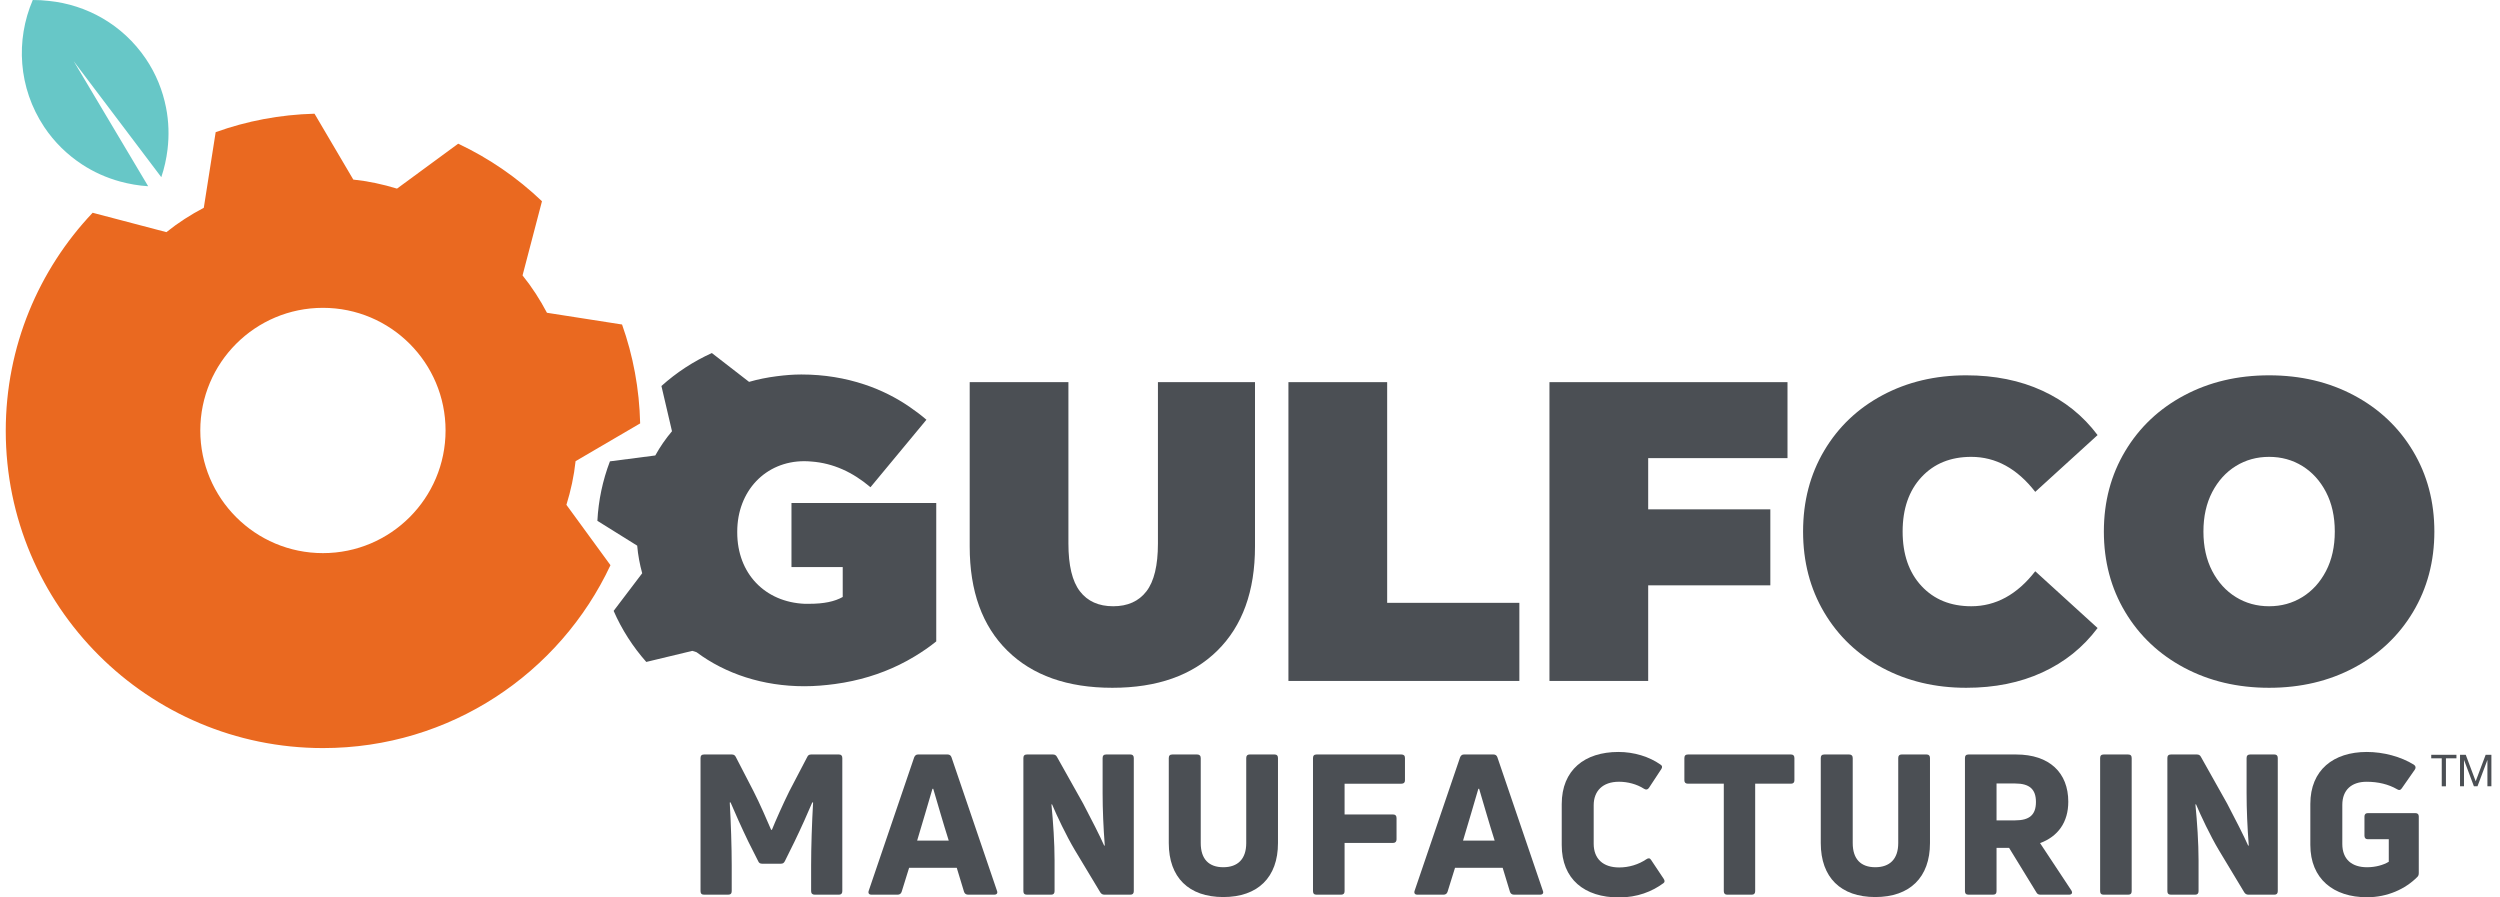 <?xml version="1.0" encoding="UTF-8"?> <svg xmlns="http://www.w3.org/2000/svg" width="156" height="56" viewBox="0 0 156 56" fill="none"><path fill-rule="evenodd" clip-rule="evenodd" d="M49.388 35.386H50.224H52.586V37.252C52.335 37.391 52.05 37.499 51.689 37.572C51.358 37.64 50.963 37.678 50.455 37.678C50.374 37.678 50.294 37.682 50.216 37.678C47.731 37.572 46.004 35.785 46.004 33.228V33.175C46.004 30.643 47.763 28.778 50.188 28.778C50.336 28.778 50.481 28.788 50.625 28.799C51.991 28.899 53.21 29.463 54.318 30.403L57.809 26.192C57.483 25.91 57.138 25.652 56.783 25.407C55.923 24.812 54.974 24.334 53.938 23.99C52.744 23.594 51.438 23.368 50.002 23.368C49.479 23.368 48.973 23.412 48.476 23.476C47.878 23.552 47.297 23.667 46.742 23.829L44.42 22.03C43.859 22.284 43.302 22.587 42.769 22.935C42.231 23.287 41.736 23.671 41.273 24.086L41.932 26.909C41.537 27.377 41.187 27.881 40.89 28.421L38.06 28.788C37.606 29.976 37.342 31.23 37.277 32.5L39.761 34.049C39.813 34.648 39.922 35.221 40.073 35.771L38.291 38.119C38.54 38.692 38.838 39.25 39.185 39.793C39.533 40.336 39.91 40.833 40.328 41.305L43.201 40.614L43.463 40.697C45.277 42.051 47.616 42.821 50.188 42.821C50.189 42.821 50.19 42.821 50.191 42.821C50.854 42.821 51.489 42.765 52.106 42.682C53.583 42.483 54.926 42.065 56.112 41.485C56.441 41.324 56.758 41.152 57.062 40.967C57.546 40.675 58.005 40.363 58.422 40.023V37.843V36.83V33.673V31.389H49.388V35.386Z" fill="#4B4F54"></path><path fill-rule="evenodd" clip-rule="evenodd" d="M43.933 55.828C43.787 55.828 43.713 55.756 43.713 55.608V47.3C43.713 47.153 43.787 47.08 43.933 47.08H45.671C45.781 47.08 45.867 47.128 45.916 47.238L47.017 49.367C47.396 50.103 47.91 51.289 48.118 51.779H48.168C48.363 51.289 48.889 50.103 49.257 49.367L50.37 47.238C50.419 47.128 50.492 47.08 50.614 47.08H52.352C52.487 47.08 52.56 47.153 52.56 47.3V55.608C52.56 55.756 52.487 55.828 52.352 55.828H50.834C50.7 55.828 50.614 55.756 50.614 55.608V53.993C50.614 52.879 50.663 51.362 50.737 50.077L50.688 50.066C50.455 50.628 49.967 51.716 49.574 52.525L48.975 53.737C48.914 53.859 48.84 53.895 48.73 53.895H47.556C47.446 53.895 47.36 53.859 47.311 53.737L46.699 52.525C46.308 51.716 45.819 50.628 45.585 50.066L45.537 50.077C45.61 51.362 45.659 52.879 45.659 53.993V55.608C45.659 55.756 45.585 55.828 45.439 55.828H43.933Z" fill="#4B4F54"></path><path fill-rule="evenodd" clip-rule="evenodd" d="M54.379 55.828C54.221 55.828 54.159 55.73 54.208 55.584L57.047 47.251C57.096 47.142 57.169 47.08 57.279 47.08H59.139C59.249 47.08 59.334 47.142 59.372 47.251L62.211 55.584C62.272 55.73 62.199 55.828 62.039 55.828H60.412C60.29 55.828 60.191 55.767 60.155 55.645L59.702 54.152H56.728L56.264 55.645C56.227 55.767 56.129 55.828 56.019 55.828H54.379ZM57.23 52.452H59.201C58.857 51.374 58.478 50.041 58.234 49.221H58.185C57.941 50.041 57.561 51.374 57.23 52.452Z" fill="#4B4F54"></path><path fill-rule="evenodd" clip-rule="evenodd" d="M64.08 55.828C63.933 55.828 63.859 55.756 63.859 55.608V47.3C63.859 47.153 63.933 47.08 64.08 47.08H65.707C65.817 47.08 65.902 47.128 65.952 47.226L67.592 50.15C68.106 51.13 68.632 52.157 68.902 52.769L68.938 52.757C68.852 51.656 68.803 50.506 68.803 49.491V47.3C68.803 47.153 68.876 47.08 69.023 47.08H70.541C70.675 47.08 70.749 47.153 70.749 47.3V55.608C70.749 55.756 70.675 55.828 70.541 55.828H68.913C68.803 55.828 68.718 55.779 68.656 55.681L67.066 53.038C66.527 52.133 65.94 50.886 65.646 50.187L65.61 50.199C65.72 51.313 65.805 52.61 65.805 53.688V55.608C65.805 55.756 65.731 55.828 65.596 55.828H64.08Z" fill="#4B4F54"></path><path fill-rule="evenodd" clip-rule="evenodd" d="M76.333 55.976C74.179 55.976 72.932 54.752 72.932 52.609V47.3C72.932 47.153 73.004 47.08 73.152 47.08H74.705C74.84 47.08 74.926 47.153 74.926 47.3V52.609C74.926 53.601 75.427 54.115 76.333 54.115C77.239 54.115 77.765 53.601 77.765 52.609V47.3C77.765 47.153 77.838 47.08 77.973 47.08H79.539C79.674 47.08 79.746 47.153 79.746 47.3V52.609C79.746 54.752 78.486 55.976 76.333 55.976Z" fill="#4B4F54"></path><path fill-rule="evenodd" clip-rule="evenodd" d="M87.67 48.694C87.67 48.83 87.596 48.903 87.45 48.903H83.902V50.824H86.935C87.07 50.824 87.144 50.898 87.144 51.044V52.378C87.144 52.513 87.07 52.598 86.935 52.598H83.902V55.608C83.902 55.756 83.827 55.829 83.681 55.829H82.151C82.005 55.829 81.931 55.756 81.931 55.608V47.3C81.931 47.153 82.005 47.08 82.151 47.08H87.45C87.596 47.08 87.67 47.153 87.67 47.3V48.694Z" fill="#4B4F54"></path><path fill-rule="evenodd" clip-rule="evenodd" d="M88.444 55.828C88.285 55.828 88.223 55.73 88.272 55.584L91.112 47.251C91.16 47.142 91.234 47.08 91.344 47.08H93.204C93.313 47.08 93.4 47.142 93.436 47.251L96.275 55.584C96.336 55.73 96.263 55.828 96.104 55.828H94.476C94.354 55.828 94.256 55.767 94.22 55.645L93.767 54.152H90.793L90.328 55.645C90.291 55.767 90.193 55.828 90.084 55.828H88.444ZM91.294 52.452H93.266C92.922 51.374 92.543 50.041 92.298 49.221H92.249C92.005 50.041 91.625 51.374 91.294 52.452Z" fill="#4B4F54"></path><path fill-rule="evenodd" clip-rule="evenodd" d="M101.025 56.001C98.871 56.001 97.452 54.863 97.452 52.734V50.176C97.452 48.047 98.883 46.922 100.988 46.922C101.967 46.922 102.909 47.215 103.606 47.704C103.729 47.777 103.741 47.876 103.668 47.986L102.896 49.161C102.811 49.283 102.713 49.294 102.592 49.222C102.138 48.929 101.563 48.781 101.025 48.781C99.997 48.781 99.446 49.367 99.446 50.249V52.647C99.446 53.59 100.033 54.129 101.037 54.129C101.649 54.129 102.248 53.945 102.738 53.614C102.86 53.529 102.958 53.541 103.031 53.663L103.814 54.838C103.888 54.948 103.888 55.046 103.802 55.107C103.092 55.633 102.163 56.001 101.025 56.001Z" fill="#4B4F54"></path><path fill-rule="evenodd" clip-rule="evenodd" d="M111.762 47.08C111.897 47.08 111.971 47.153 111.971 47.3V48.694C111.971 48.829 111.897 48.902 111.762 48.902H109.523V55.608C109.523 55.755 109.45 55.828 109.315 55.828H107.773C107.639 55.828 107.565 55.755 107.565 55.608V48.902H105.326C105.179 48.902 105.105 48.829 105.105 48.694V47.3C105.105 47.153 105.179 47.08 105.326 47.08H111.762Z" fill="#4B4F54"></path><path fill-rule="evenodd" clip-rule="evenodd" d="M117.017 55.976C114.864 55.976 113.616 54.752 113.616 52.609V47.3C113.616 47.153 113.689 47.08 113.836 47.08H115.39C115.525 47.08 115.61 47.153 115.61 47.3V52.609C115.61 53.601 116.112 54.115 117.017 54.115C117.924 54.115 118.45 53.601 118.45 52.609V47.3C118.45 47.153 118.523 47.08 118.657 47.08H120.224C120.358 47.08 120.431 47.153 120.431 47.3V52.609C120.431 54.752 119.171 55.976 117.017 55.976Z" fill="#4B4F54"></path><path fill-rule="evenodd" clip-rule="evenodd" d="M127.312 55.828C127.202 55.828 127.116 55.779 127.068 55.681L125.366 52.905H124.584V55.608C124.584 55.756 124.51 55.828 124.363 55.828H122.834C122.687 55.828 122.613 55.756 122.613 55.608V47.3C122.613 47.153 122.687 47.08 122.834 47.08H125.807C127.887 47.08 129.061 48.218 129.061 50.028C129.061 51.301 128.426 52.194 127.3 52.61L129.258 55.571C129.343 55.718 129.282 55.828 129.111 55.828H127.312ZM124.584 48.89V51.191H125.746C126.651 51.191 127.043 50.836 127.043 50.041C127.043 49.258 126.651 48.89 125.746 48.89H124.584Z" fill="#4B4F54"></path><path fill-rule="evenodd" clip-rule="evenodd" d="M133.017 55.608C133.017 55.756 132.945 55.829 132.797 55.829H131.268C131.121 55.829 131.048 55.756 131.048 55.608V47.3C131.048 47.153 131.121 47.08 131.268 47.08H132.797C132.945 47.08 133.017 47.153 133.017 47.3V55.608Z" fill="#4B4F54"></path><path fill-rule="evenodd" clip-rule="evenodd" d="M135.465 55.828C135.317 55.828 135.244 55.756 135.244 55.608V47.3C135.244 47.153 135.317 47.08 135.465 47.08H137.092C137.202 47.08 137.287 47.128 137.336 47.226L138.977 50.15C139.49 51.13 140.016 52.157 140.286 52.769L140.323 52.757C140.237 51.656 140.187 50.506 140.187 49.491V47.3C140.187 47.153 140.262 47.08 140.408 47.08H141.925C142.06 47.08 142.133 47.153 142.133 47.3V55.608C142.133 55.756 142.06 55.828 141.925 55.828H140.298C140.187 55.828 140.103 55.779 140.041 55.681L138.45 53.038C137.912 52.133 137.325 50.886 137.031 50.187L136.994 50.199C137.104 51.313 137.19 52.61 137.19 53.688V55.608C137.19 55.756 137.116 55.828 136.981 55.828H135.465Z" fill="#4B4F54"></path><path fill-rule="evenodd" clip-rule="evenodd" d="M147.701 55.989C145.621 55.989 144.165 54.85 144.165 52.721V50.164C144.165 48.047 145.609 46.922 147.689 46.922C148.73 46.922 149.818 47.215 150.626 47.717C150.748 47.802 150.76 47.912 150.687 48.022L149.867 49.197C149.782 49.32 149.683 49.32 149.574 49.246C149.046 48.941 148.399 48.782 147.677 48.782C146.746 48.782 146.16 49.283 146.16 50.226V52.66C146.16 53.639 146.771 54.116 147.701 54.116C148.228 54.116 148.716 53.982 149.06 53.773V52.367H147.75C147.616 52.367 147.542 52.294 147.542 52.146V50.948C147.542 50.812 147.616 50.739 147.75 50.739H150.723C150.858 50.739 150.932 50.812 150.932 50.948V54.472C150.932 54.582 150.908 54.655 150.847 54.716C150.1 55.475 148.973 55.989 147.701 55.989Z" fill="#4B4F54"></path><path fill-rule="evenodd" clip-rule="evenodd" d="M151.709 47.319V47.099H153.282V47.319H152.626V49.066H152.365V47.319H151.709Z" fill="#4B4F54"></path><path fill-rule="evenodd" clip-rule="evenodd" d="M153.863 47.099L154.483 48.752L155.105 47.099H155.463V49.065H155.215V47.429H155.21L154.595 49.065H154.372L153.758 47.429H153.753V49.065H153.505V47.099H153.863Z" fill="#4B4F54"></path><path fill-rule="evenodd" clip-rule="evenodd" d="M10.454 9.326C10.558 8.461 10.532 7.58 10.361 6.713C10.152 5.649 9.738 4.608 9.091 3.655C7.652 1.537 5.41 0.297 3.049 0.057C2.716 0.018 2.381 -0.002 2.045 0C0.97 2.503 1.135 5.48 2.755 7.918C3.394 8.879 4.203 9.656 5.109 10.253C5.848 10.74 6.654 11.097 7.496 11.328C8.068 11.483 8.654 11.585 9.246 11.621L4.602 3.823L10.065 11.056C10.255 10.495 10.382 9.914 10.454 9.326Z" fill="#67C7C7"></path><path fill-rule="evenodd" clip-rule="evenodd" d="M62.858 40.6C61.292 39.056 60.509 36.889 60.509 34.101V23.846H66.669V33.915C66.669 35.282 66.908 36.276 67.387 36.898C67.865 37.52 68.557 37.83 69.463 37.83C70.367 37.83 71.059 37.52 71.538 36.898C72.016 36.276 72.255 35.282 72.255 33.915V23.846H78.312V34.101C78.312 36.889 77.528 39.056 75.962 40.6C74.396 42.145 72.212 42.918 69.41 42.918C66.608 42.918 64.424 42.145 62.858 40.6Z" fill="#4B4F54"></path><path fill-rule="evenodd" clip-rule="evenodd" d="M80.398 23.846H86.559V37.617H94.808V42.491H80.398V23.846Z" fill="#4B4F54"></path><path fill-rule="evenodd" clip-rule="evenodd" d="M102.847 28.587V31.783H110.469V36.525H102.847V42.491H96.686V23.846H111.54V28.587H102.847Z" fill="#4B4F54"></path><path fill-rule="evenodd" clip-rule="evenodd" d="M117.471 41.679C115.923 40.853 114.709 39.7 113.83 38.217C112.951 36.734 112.512 35.051 112.512 33.169C112.512 31.287 112.951 29.604 113.83 28.121C114.709 26.639 115.923 25.485 117.471 24.659C119.02 23.833 120.76 23.42 122.692 23.42C124.467 23.42 126.05 23.739 127.442 24.379C128.835 25.018 129.984 25.942 130.889 27.149L126.999 30.692C125.868 29.236 124.536 28.508 123.005 28.508C121.717 28.508 120.682 28.929 119.899 29.773C119.116 30.616 118.724 31.748 118.724 33.169C118.724 34.59 119.116 35.721 119.899 36.565C120.682 37.408 121.717 37.83 123.005 37.83C124.536 37.83 125.868 37.103 126.999 35.646L130.889 39.189C129.984 40.397 128.835 41.319 127.442 41.959C126.05 42.599 124.467 42.918 122.692 42.918C120.76 42.918 119.02 42.505 117.471 41.679Z" fill="#4B4F54"></path><path fill-rule="evenodd" clip-rule="evenodd" d="M143.668 37.257C144.285 36.876 144.777 36.334 145.143 35.633C145.508 34.931 145.691 34.11 145.691 33.169C145.691 32.228 145.508 31.407 145.143 30.705C144.777 30.003 144.285 29.462 143.668 29.08C143.05 28.698 142.358 28.508 141.592 28.508C140.827 28.508 140.135 28.698 139.517 29.08C138.899 29.462 138.408 30.003 138.042 30.705C137.677 31.407 137.494 32.228 137.494 33.169C137.494 34.11 137.677 34.931 138.042 35.633C138.408 36.334 138.899 36.876 139.517 37.257C140.135 37.639 140.827 37.83 141.592 37.83C142.358 37.83 143.05 37.639 143.668 37.257ZM136.293 41.666C134.727 40.831 133.501 39.672 132.613 38.19C131.725 36.707 131.281 35.033 131.281 33.169C131.281 31.304 131.725 29.631 132.613 28.148C133.501 26.665 134.727 25.506 136.293 24.672C137.86 23.837 139.626 23.42 141.592 23.42C143.559 23.42 145.326 23.837 146.892 24.672C148.458 25.506 149.684 26.665 150.572 28.148C151.46 29.631 151.904 31.304 151.904 33.169C151.904 35.033 151.46 36.707 150.572 38.19C149.684 39.672 148.458 40.831 146.892 41.666C145.326 42.5 143.559 42.918 141.592 42.918C139.626 42.918 137.86 42.5 136.293 41.666Z" fill="#4B4F54"></path><path fill-rule="evenodd" clip-rule="evenodd" d="M20.151 34.515C15.924 34.515 12.498 31.088 12.498 26.862C12.498 22.635 15.924 19.209 20.151 19.209C24.377 19.209 27.803 22.635 27.803 26.862C27.803 31.088 24.377 34.515 20.151 34.515ZM35.344 31.502C35.62 30.61 35.817 29.709 35.916 28.777L39.946 26.42C39.896 24.26 39.504 22.185 38.816 20.249L34.13 19.517C33.694 18.692 33.195 17.916 32.607 17.186L33.819 12.557C32.289 11.097 30.528 9.878 28.591 8.966L24.773 11.77C23.88 11.497 22.978 11.303 22.046 11.206L19.626 7.095C17.466 7.152 15.392 7.551 13.458 8.247L12.717 12.966C11.89 13.401 11.114 13.899 10.384 14.486L5.781 13.276C2.423 16.823 0.359 21.609 0.359 26.88C0.359 37.815 9.223 46.68 20.158 46.68C28.094 46.68 34.936 42.009 38.093 35.268L35.344 31.502Z" fill="#EA6920"></path></svg> 